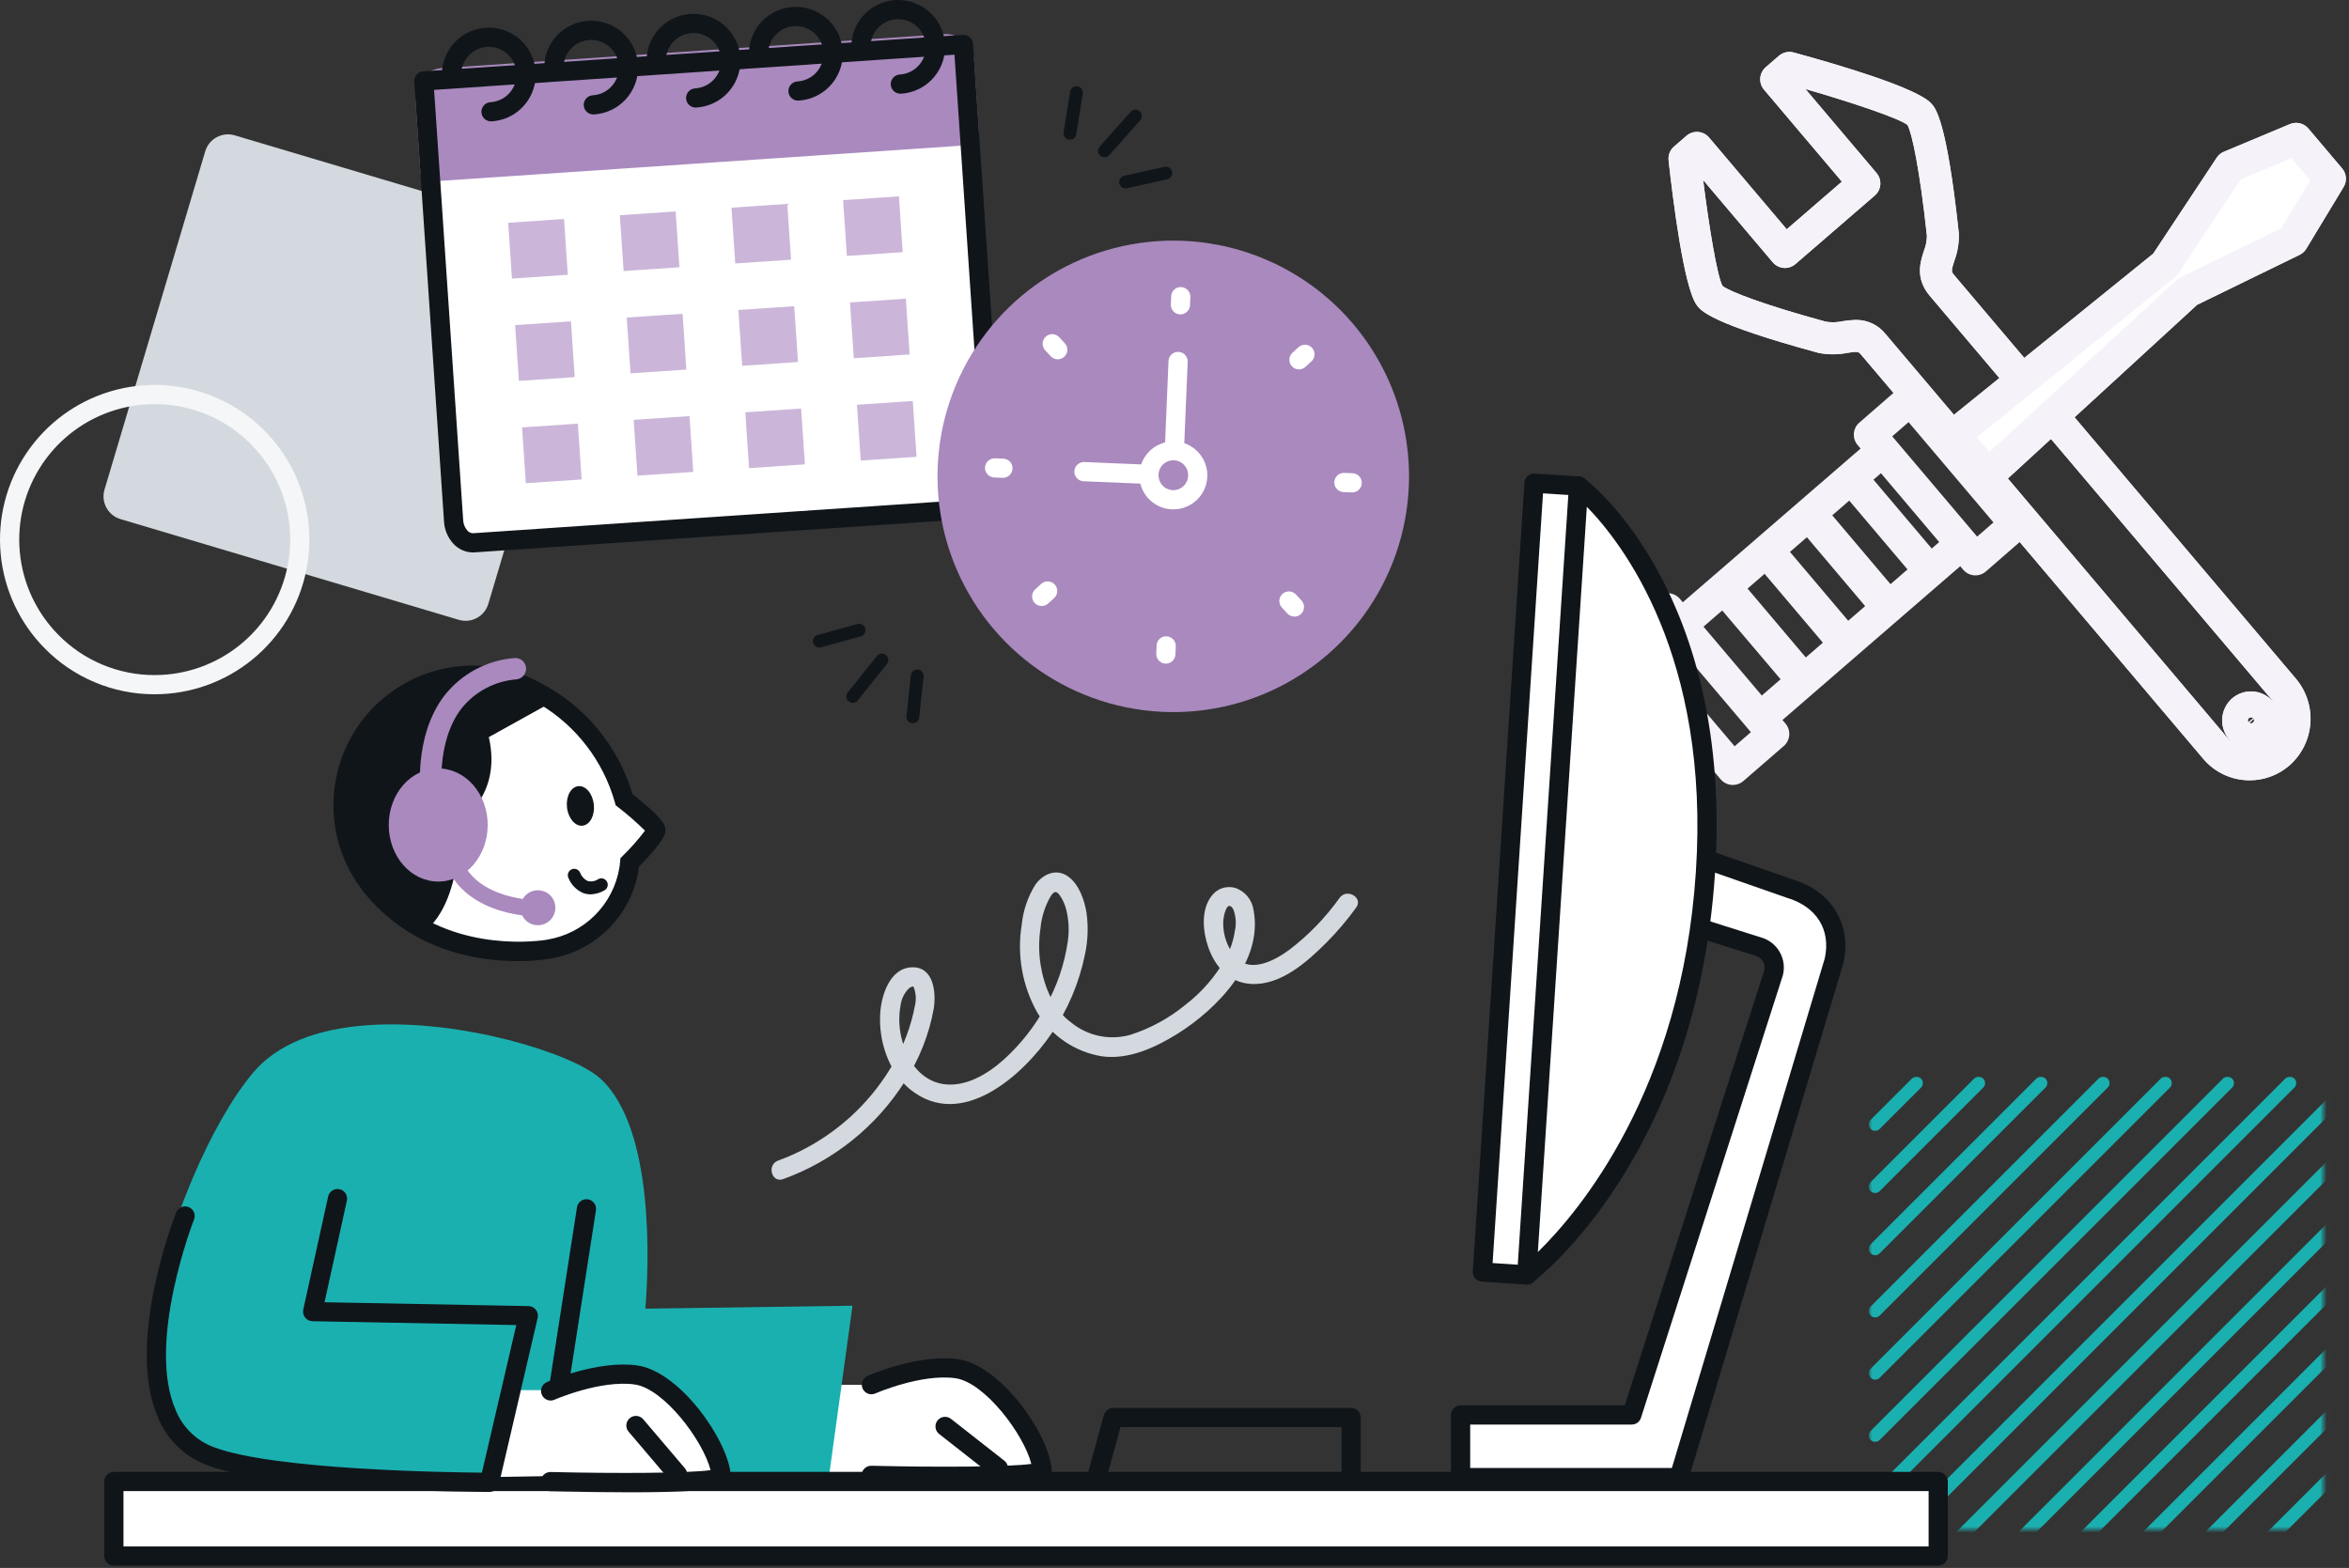 <?xml version="1.0" encoding="UTF-8"?><svg width="367" height="245" viewBox="0 0 367 245" fill="none" xmlns="http://www.w3.org/2000/svg">
<rect x="0" y="0" width="367" height="245" fill="#333333" stroke="none"/>
<mask id="mask0" mask-type="alpha" maskUnits="userSpaceOnUse" x="292" y="167" width="72" height="72">
<rect x="292.014" y="167.999" width="71" height="71" fill="#C4C4C4"/>
</mask>
<g mask="url(#mask0)">
<path d="M292.967 351.688C292.769 351.688 292.576 351.63 292.411 351.52C292.247 351.41 292.119 351.254 292.043 351.071C291.967 350.888 291.947 350.687 291.986 350.493C292.025 350.299 292.12 350.121 292.26 349.981L473.72 168.52C473.908 168.338 474.161 168.238 474.423 168.24C474.685 168.242 474.936 168.347 475.121 168.533C475.307 168.718 475.412 168.969 475.414 169.231C475.417 169.493 475.316 169.746 475.134 169.934L293.674 351.395C293.486 351.583 293.232 351.688 292.967 351.688Z" fill="#1BB0B0"/>
<path d="M292.967 341.966C292.769 341.966 292.576 341.908 292.411 341.798C292.247 341.688 292.119 341.532 292.043 341.349C291.967 341.166 291.947 340.965 291.986 340.771C292.025 340.577 292.12 340.399 292.26 340.259L464 168.52C464.188 168.338 464.441 168.238 464.703 168.24C464.965 168.242 465.216 168.347 465.401 168.533C465.587 168.718 465.692 168.969 465.694 169.231C465.697 169.493 465.596 169.746 465.414 169.934L293.674 341.673C293.486 341.861 293.232 341.966 292.967 341.966Z" fill="#1BB0B0"/>
<path d="M292.967 332.245C292.769 332.245 292.576 332.187 292.411 332.077C292.247 331.967 292.119 331.811 292.043 331.628C291.967 331.445 291.947 331.244 291.986 331.05C292.025 330.856 292.12 330.678 292.26 330.538L454.277 168.521C454.465 168.339 454.718 168.238 454.98 168.241C455.242 168.243 455.493 168.348 455.678 168.534C455.864 168.719 455.969 168.97 455.971 169.232C455.974 169.494 455.873 169.747 455.691 169.935L293.674 331.952C293.486 332.14 293.232 332.245 292.967 332.245Z" fill="#1BB0B0"/>
<path d="M292.967 322.523C292.769 322.523 292.576 322.465 292.411 322.355C292.247 322.245 292.119 322.089 292.043 321.906C291.967 321.723 291.947 321.522 291.986 321.328C292.025 321.134 292.12 320.956 292.26 320.816L444.56 168.521C444.748 168.339 445.001 168.238 445.263 168.241C445.525 168.243 445.776 168.348 445.961 168.534C446.147 168.719 446.252 168.97 446.254 169.232C446.257 169.494 446.156 169.747 445.974 169.935L293.674 322.23C293.486 322.418 293.232 322.523 292.967 322.523Z" fill="#1BB0B0"/>
<path d="M292.967 312.799C292.769 312.799 292.576 312.741 292.411 312.631C292.247 312.521 292.119 312.365 292.043 312.182C291.967 311.999 291.947 311.798 291.986 311.604C292.025 311.41 292.12 311.232 292.26 311.092L434.834 168.52C435.022 168.338 435.275 168.238 435.537 168.24C435.799 168.242 436.05 168.347 436.235 168.533C436.421 168.718 436.526 168.969 436.528 169.231C436.531 169.493 436.43 169.746 436.248 169.934L293.674 312.506C293.581 312.6 293.471 312.674 293.35 312.724C293.228 312.774 293.098 312.8 292.967 312.799Z" fill="#1BB0B0"/>
<path d="M292.967 303.078C292.769 303.078 292.576 303.02 292.411 302.91C292.247 302.8 292.119 302.644 292.043 302.461C291.967 302.278 291.947 302.077 291.986 301.883C292.025 301.689 292.12 301.511 292.26 301.371L425.112 168.52C425.204 168.425 425.314 168.349 425.436 168.296C425.558 168.244 425.689 168.216 425.822 168.215C425.955 168.214 426.087 168.239 426.21 168.29C426.333 168.34 426.444 168.414 426.538 168.508C426.632 168.602 426.706 168.714 426.756 168.836C426.807 168.959 426.832 169.091 426.831 169.224C426.83 169.357 426.802 169.488 426.75 169.61C426.697 169.732 426.621 169.842 426.526 169.934L293.674 302.785C293.581 302.879 293.471 302.952 293.35 303.003C293.228 303.053 293.098 303.079 292.967 303.078Z" fill="#1BB0B0"/>
<path d="M292.967 293.357C292.769 293.357 292.576 293.299 292.411 293.189C292.247 293.079 292.119 292.923 292.043 292.74C291.967 292.557 291.947 292.356 291.986 292.162C292.025 291.968 292.12 291.79 292.26 291.65L415.389 168.521C415.577 168.339 415.83 168.238 416.092 168.241C416.354 168.243 416.605 168.348 416.79 168.534C416.976 168.719 417.081 168.97 417.083 169.232C417.086 169.494 416.985 169.747 416.803 169.935L293.674 293.064C293.486 293.252 293.232 293.357 292.967 293.357Z" fill="#1BB0B0"/>
<path d="M292.967 283.634C292.769 283.634 292.576 283.576 292.411 283.466C292.247 283.356 292.119 283.2 292.043 283.017C291.967 282.834 291.947 282.633 291.986 282.439C292.025 282.245 292.12 282.067 292.26 281.927L405.667 168.52C405.855 168.338 406.108 168.238 406.37 168.24C406.632 168.242 406.883 168.347 407.068 168.533C407.254 168.718 407.359 168.969 407.361 169.231C407.364 169.493 407.263 169.746 407.081 169.934L293.674 283.341C293.581 283.435 293.471 283.509 293.35 283.559C293.228 283.609 293.098 283.635 292.967 283.634Z" fill="#1BB0B0"/>
<path d="M292.967 273.912C292.769 273.912 292.576 273.854 292.411 273.744C292.247 273.634 292.119 273.478 292.043 273.295C291.967 273.112 291.947 272.911 291.986 272.717C292.025 272.523 292.12 272.345 292.26 272.205L395.946 168.52C396.038 168.425 396.148 168.349 396.27 168.296C396.392 168.244 396.523 168.216 396.656 168.215C396.789 168.214 396.921 168.239 397.044 168.29C397.167 168.34 397.278 168.414 397.372 168.508C397.466 168.602 397.54 168.714 397.59 168.836C397.641 168.959 397.666 169.091 397.665 169.224C397.664 169.357 397.636 169.488 397.584 169.61C397.531 169.732 397.455 169.842 397.36 169.934L293.674 273.619C293.486 273.807 293.232 273.912 292.967 273.912Z" fill="#1BB0B0"/>
<path d="M292.967 264.19C292.769 264.19 292.576 264.132 292.411 264.022C292.247 263.912 292.119 263.756 292.043 263.573C291.967 263.39 291.947 263.189 291.986 262.995C292.025 262.801 292.12 262.623 292.26 262.483L386.223 168.52C386.315 168.425 386.425 168.349 386.547 168.296C386.669 168.244 386.8 168.216 386.933 168.215C387.066 168.214 387.198 168.239 387.321 168.29C387.443 168.34 387.555 168.414 387.649 168.508C387.743 168.602 387.817 168.714 387.867 168.836C387.918 168.959 387.943 169.091 387.942 169.224C387.941 169.357 387.913 169.488 387.861 169.61C387.808 169.732 387.732 169.842 387.637 169.934L293.674 263.897C293.486 264.085 293.232 264.19 292.967 264.19Z" fill="#1BB0B0"/>
<path d="M292.966 254.468C292.768 254.468 292.575 254.41 292.41 254.3C292.246 254.19 292.118 254.034 292.042 253.851C291.966 253.668 291.946 253.467 291.985 253.273C292.024 253.079 292.119 252.901 292.259 252.761L376.502 168.52C376.69 168.338 376.943 168.238 377.205 168.24C377.467 168.242 377.718 168.347 377.903 168.533C378.089 168.718 378.194 168.969 378.196 169.231C378.199 169.493 378.098 169.746 377.916 169.934L293.674 254.175C293.581 254.268 293.47 254.342 293.349 254.392C293.227 254.443 293.097 254.469 292.966 254.468Z" fill="#1BB0B0"/>
<path d="M292.967 244.745C292.769 244.745 292.576 244.687 292.411 244.577C292.247 244.467 292.119 244.311 292.043 244.128C291.967 243.945 291.947 243.744 291.986 243.55C292.025 243.356 292.12 243.178 292.26 243.038L366.78 168.519C366.968 168.337 367.221 168.236 367.483 168.239C367.745 168.241 367.996 168.346 368.181 168.532C368.367 168.717 368.472 168.968 368.474 169.23C368.477 169.492 368.376 169.745 368.194 169.933L293.674 244.452C293.486 244.64 293.232 244.745 292.967 244.745Z" fill="#1BB0B0"/>
<path d="M292.966 235.024C292.768 235.024 292.575 234.966 292.41 234.856C292.246 234.746 292.118 234.59 292.042 234.407C291.966 234.224 291.946 234.023 291.985 233.829C292.024 233.635 292.119 233.457 292.259 233.317L357.059 168.517C357.247 168.335 357.5 168.234 357.762 168.237C358.024 168.239 358.275 168.344 358.46 168.53C358.646 168.715 358.751 168.966 358.753 169.228C358.756 169.49 358.655 169.743 358.473 169.931L293.673 234.731C293.485 234.919 293.231 235.024 292.966 235.024Z" fill="#1BB0B0"/>
<path d="M292.967 225.301C292.769 225.301 292.576 225.243 292.411 225.133C292.247 225.023 292.119 224.867 292.043 224.684C291.967 224.501 291.947 224.3 291.986 224.106C292.025 223.912 292.12 223.734 292.26 223.594L347.337 168.519C347.525 168.337 347.778 168.236 348.04 168.239C348.302 168.241 348.553 168.346 348.738 168.532C348.924 168.717 349.029 168.968 349.031 169.23C349.034 169.492 348.933 169.745 348.751 169.933L293.674 225.006C293.581 225.1 293.471 225.174 293.35 225.224C293.228 225.275 293.098 225.301 292.967 225.301Z" fill="#1BB0B0"/>
<path d="M292.967 215.579C292.769 215.579 292.576 215.521 292.411 215.411C292.247 215.301 292.119 215.145 292.043 214.962C291.967 214.779 291.947 214.578 291.986 214.384C292.025 214.19 292.12 214.012 292.26 213.872L337.614 168.519C337.802 168.337 338.055 168.236 338.317 168.239C338.579 168.241 338.83 168.346 339.015 168.532C339.201 168.717 339.306 168.968 339.308 169.23C339.311 169.492 339.21 169.745 339.028 169.933L293.674 215.286C293.486 215.474 293.232 215.579 292.967 215.579Z" fill="#1BB0B0"/>
<path d="M292.966 205.859C292.768 205.859 292.575 205.801 292.41 205.691C292.246 205.581 292.118 205.425 292.042 205.242C291.966 205.059 291.946 204.858 291.985 204.664C292.024 204.47 292.119 204.292 292.259 204.152L327.891 168.52C328.079 168.338 328.332 168.238 328.594 168.24C328.856 168.242 329.107 168.347 329.292 168.533C329.478 168.718 329.583 168.969 329.585 169.231C329.588 169.493 329.487 169.746 329.305 169.934L293.674 205.566C293.581 205.659 293.47 205.733 293.349 205.783C293.227 205.834 293.097 205.86 292.966 205.859Z" fill="#1BB0B0"/>
<path d="M292.967 196.135C292.769 196.135 292.576 196.077 292.411 195.967C292.247 195.857 292.119 195.701 292.043 195.518C291.967 195.335 291.947 195.134 291.986 194.94C292.025 194.746 292.12 194.568 292.26 194.428L318.171 168.519C318.359 168.337 318.612 168.236 318.874 168.239C319.136 168.241 319.387 168.346 319.572 168.532C319.758 168.717 319.863 168.968 319.865 169.23C319.868 169.492 319.767 169.745 319.585 169.933L293.674 195.842C293.581 195.936 293.471 196.009 293.35 196.06C293.228 196.11 293.098 196.136 292.967 196.135Z" fill="#1BB0B0"/>
<path d="M292.966 186.415C292.768 186.415 292.575 186.357 292.41 186.247C292.246 186.137 292.118 185.981 292.042 185.798C291.966 185.615 291.946 185.414 291.985 185.22C292.024 185.026 292.119 184.848 292.259 184.708L308.447 168.521C308.635 168.339 308.888 168.238 309.15 168.241C309.412 168.243 309.663 168.348 309.848 168.534C310.034 168.719 310.139 168.97 310.141 169.232C310.144 169.494 310.043 169.747 309.861 169.935L293.674 186.122C293.581 186.215 293.47 186.289 293.349 186.339C293.227 186.39 293.097 186.416 292.966 186.415Z" fill="#1BB0B0"/>
<path d="M292.966 176.694C292.768 176.695 292.574 176.636 292.41 176.526C292.245 176.416 292.117 176.26 292.041 176.077C291.965 175.894 291.945 175.693 291.984 175.499C292.023 175.304 292.118 175.126 292.259 174.986L298.725 168.521C298.913 168.339 299.166 168.238 299.428 168.241C299.69 168.243 299.941 168.348 300.126 168.534C300.312 168.719 300.417 168.97 300.419 169.232C300.422 169.494 300.321 169.747 300.139 169.935L293.674 176.401C293.581 176.494 293.47 176.568 293.349 176.618C293.227 176.669 293.097 176.695 292.966 176.694Z" fill="#1BB0B0"/>
<path d="M302.689 351.688C302.492 351.688 302.298 351.63 302.134 351.52C301.969 351.41 301.841 351.254 301.766 351.071C301.69 350.888 301.67 350.687 301.709 350.493C301.747 350.299 301.842 350.121 301.982 349.981L473.719 178.242C473.908 178.06 474.16 177.959 474.423 177.962C474.685 177.964 474.936 178.069 475.121 178.255C475.306 178.44 475.412 178.691 475.414 178.953C475.416 179.215 475.315 179.468 475.133 179.656L303.396 351.395C303.209 351.583 302.954 351.688 302.689 351.688Z" fill="#1BB0B0"/>
<path d="M312.412 351.689C312.214 351.689 312.021 351.631 311.856 351.521C311.692 351.411 311.564 351.255 311.488 351.072C311.413 350.889 311.393 350.688 311.431 350.494C311.47 350.3 311.565 350.122 311.705 349.982L473.72 187.964C473.813 187.872 473.923 187.798 474.044 187.748C474.166 187.698 474.296 187.672 474.427 187.672C474.559 187.672 474.689 187.698 474.81 187.748C474.931 187.798 475.041 187.872 475.134 187.965C475.227 188.058 475.301 188.168 475.351 188.29C475.401 188.411 475.427 188.541 475.427 188.672C475.427 188.804 475.401 188.934 475.351 189.055C475.3 189.176 475.227 189.287 475.134 189.379L313.12 351.396C313.027 351.489 312.917 351.563 312.795 351.613C312.674 351.664 312.543 351.69 312.412 351.689Z" fill="#1BB0B0"/>
<path d="M322.134 351.689C321.936 351.689 321.743 351.631 321.578 351.521C321.414 351.411 321.286 351.255 321.21 351.072C321.134 350.889 321.114 350.688 321.153 350.494C321.192 350.3 321.287 350.122 321.427 349.982L473.722 197.682C473.91 197.5 474.163 197.399 474.425 197.402C474.687 197.404 474.938 197.509 475.123 197.695C475.309 197.88 475.414 198.131 475.416 198.393C475.419 198.655 475.318 198.908 475.136 199.096L322.836 351.396C322.649 351.583 322.397 351.688 322.134 351.689Z" fill="#1BB0B0"/>
<path d="M331.855 351.689C331.658 351.689 331.464 351.631 331.3 351.521C331.135 351.411 331.007 351.255 330.932 351.072C330.856 350.889 330.836 350.688 330.875 350.494C330.913 350.3 331.008 350.122 331.148 349.982L473.719 207.406C473.908 207.224 474.16 207.123 474.423 207.126C474.685 207.128 474.936 207.233 475.121 207.419C475.306 207.604 475.412 207.855 475.414 208.117C475.416 208.379 475.315 208.632 475.133 208.82L332.562 351.396C332.375 351.584 332.12 351.689 331.855 351.689Z" fill="#1BB0B0"/>
<path d="M341.578 351.688C341.38 351.688 341.187 351.63 341.022 351.52C340.858 351.41 340.73 351.254 340.654 351.071C340.579 350.888 340.559 350.687 340.597 350.493C340.636 350.299 340.731 350.121 340.871 349.981L473.72 217.13C473.908 216.948 474.161 216.847 474.423 216.85C474.685 216.852 474.936 216.957 475.122 217.143C475.307 217.328 475.412 217.579 475.415 217.841C475.417 218.103 475.316 218.356 475.134 218.544L342.285 351.395C342.097 351.583 341.843 351.688 341.578 351.688Z" fill="#1BB0B0"/>
<path d="M351.3 351.689C351.102 351.689 350.909 351.631 350.744 351.521C350.58 351.411 350.452 351.255 350.376 351.072C350.3 350.889 350.28 350.688 350.319 350.494C350.358 350.3 350.453 350.122 350.593 349.982L473.72 226.853C473.812 226.758 473.922 226.682 474.044 226.629C474.166 226.577 474.297 226.549 474.43 226.548C474.563 226.547 474.695 226.572 474.818 226.623C474.94 226.673 475.052 226.747 475.146 226.841C475.24 226.935 475.314 227.047 475.364 227.169C475.415 227.292 475.44 227.424 475.439 227.557C475.438 227.69 475.41 227.821 475.358 227.943C475.305 228.065 475.229 228.175 475.134 228.267L352.008 351.396C351.915 351.489 351.804 351.563 351.683 351.613C351.561 351.664 351.431 351.69 351.3 351.689Z" fill="#1BB0B0"/>
<path d="M361.019 351.688C360.822 351.688 360.628 351.63 360.464 351.52C360.299 351.41 360.171 351.254 360.096 351.071C360.02 350.888 360 350.687 360.039 350.493C360.077 350.299 360.173 350.121 360.312 349.981L473.719 236.574C473.908 236.392 474.161 236.291 474.423 236.294C474.685 236.296 474.936 236.401 475.121 236.587C475.307 236.772 475.412 237.023 475.414 237.285C475.416 237.547 475.315 237.8 475.133 237.988L361.728 351.395C361.635 351.489 361.525 351.562 361.403 351.613C361.281 351.663 361.151 351.689 361.019 351.688Z" fill="#1BB0B0"/>
</g>
<path d="M351.476 121.924C350.095 121.927 348.731 121.628 347.478 121.047C346.225 120.467 345.115 119.619 344.225 118.564L290.804 55.455C290.371 54.942 290.312 54.876 288.667 55.13C287.197 55.427 285.685 55.437 284.211 55.159L284.08 55.127C267.202 50.54 265.726 48.534 265.096 47.677C263.062 44.906 261.343 30.939 260.696 25.062C260.652 24.66 260.707 24.253 260.855 23.876C261.003 23.499 261.24 23.164 261.547 22.899L263.485 21.222C263.735 21.006 264.025 20.842 264.339 20.738C264.653 20.635 264.985 20.595 265.314 20.621C265.644 20.646 265.965 20.737 266.259 20.888C266.553 21.038 266.815 21.246 267.028 21.498L279.153 35.828L287.768 28.383L275.604 14.006C275.178 13.504 274.969 12.854 275.02 12.197C275.071 11.541 275.379 10.931 275.877 10.5L277.935 8.721C278.245 8.454 278.616 8.267 279.016 8.176C279.415 8.085 279.831 8.094 280.226 8.2C287.282 10.122 299.458 13.712 301.721 16.155C302.381 16.863 304.144 18.755 306.034 36.397C306.039 36.437 306.042 36.478 306.045 36.519C306.089 37.971 305.846 39.418 305.331 40.776C304.825 42.337 304.858 42.449 305.315 42.991L358.746 106.1L358.794 106.159C360.39 108.107 361.166 110.598 360.96 113.107C360.753 115.617 359.58 117.947 357.689 119.608L357.601 119.683C355.889 121.132 353.718 121.926 351.476 121.924ZM289.919 49.992C290.822 49.975 291.717 50.168 292.532 50.556C293.348 50.943 294.062 51.515 294.62 52.225L348.042 115.336C348.28 115.62 348.553 115.872 348.854 116.088C348.65 115.923 348.462 115.741 348.29 115.543C347.503 114.63 347.109 113.443 347.193 112.241C347.277 111.038 347.833 109.917 348.74 109.122C349.187 108.736 349.706 108.442 350.267 108.256C350.828 108.071 351.42 107.998 352.01 108.041C352.599 108.084 353.174 108.243 353.702 108.509C354.23 108.774 354.7 109.141 355.086 109.588C355.186 109.703 355.274 109.823 355.358 109.945C355.228 109.723 355.079 109.512 354.913 109.315L354.884 109.282L301.496 46.22C299.196 43.492 300.024 40.93 300.574 39.235C300.875 38.479 301.038 37.675 301.054 36.86C299.954 26.617 298.72 20.745 298.016 19.526C296.695 18.478 289.28 15.985 282.07 13.911L293.184 27.042C293.609 27.545 293.819 28.195 293.768 28.852C293.717 29.509 293.409 30.119 292.91 30.549L280.511 41.262C280.26 41.478 279.97 41.643 279.656 41.746C279.342 41.849 279.011 41.889 278.681 41.863C278.352 41.837 278.031 41.746 277.737 41.596C277.442 41.445 277.181 41.238 276.967 40.985L266.09 28.131C267.011 35.516 268.276 43.074 269.101 44.669C270.201 45.556 275.659 47.655 285.314 50.281C286.175 50.407 287.053 50.376 287.903 50.188C288.569 50.071 289.243 50.005 289.919 49.992ZM351.34 112.211C351.251 112.289 351.197 112.398 351.188 112.515C351.179 112.632 351.216 112.748 351.292 112.837C351.372 112.936 351.486 113.001 351.612 113.02C351.738 113.038 351.866 113.009 351.971 112.937L351.34 112.211ZM351.679 112.082C351.555 112.082 351.436 112.127 351.342 112.207L351.974 112.932C351.987 112.924 351.999 112.915 352.011 112.904C352.103 112.825 352.16 112.713 352.17 112.592C352.18 112.471 352.142 112.35 352.064 112.257C351.974 112.156 351.848 112.093 351.714 112.083L351.679 112.082Z" fill="#F6F2F9"/>
<path d="M351.476 121.924C350.095 121.927 348.731 121.628 347.478 121.047C346.225 120.467 345.115 119.619 344.225 118.564L290.804 55.455C290.371 54.942 290.312 54.876 288.667 55.13C287.197 55.427 285.685 55.437 284.211 55.159L284.08 55.127C267.202 50.54 265.726 48.534 265.096 47.677C263.062 44.906 261.343 30.939 260.696 25.062C260.652 24.66 260.707 24.253 260.855 23.876C261.003 23.499 261.24 23.164 261.547 22.899L263.485 21.222C263.735 21.006 264.025 20.842 264.339 20.738C264.653 20.635 264.985 20.595 265.314 20.621C265.644 20.646 265.965 20.737 266.259 20.888C266.553 21.038 266.815 21.246 267.028 21.498L279.153 35.828L287.768 28.383L275.604 14.006C275.178 13.504 274.969 12.854 275.02 12.197C275.071 11.541 275.379 10.931 275.877 10.5L277.935 8.721C278.245 8.454 278.616 8.267 279.016 8.176C279.415 8.085 279.831 8.094 280.226 8.2C287.282 10.122 299.458 13.712 301.721 16.155C302.381 16.863 304.144 18.755 306.034 36.397C306.039 36.437 306.042 36.478 306.045 36.519C306.089 37.971 305.846 39.418 305.331 40.776C304.825 42.337 304.858 42.449 305.315 42.991L358.746 106.1L358.753 106.11C360.368 108.057 361.16 110.556 360.961 113.077C360.762 115.597 359.588 117.941 357.689 119.61L357.601 119.685C355.889 121.134 353.718 121.927 351.476 121.924ZM289.919 49.992C290.822 49.975 291.717 50.168 292.532 50.556C293.348 50.943 294.062 51.515 294.62 52.225L348.042 115.336C348.272 115.61 348.535 115.855 348.824 116.066C348.316 115.645 347.906 115.118 347.623 114.522C347.34 113.927 347.189 113.276 347.182 112.617C347.175 111.957 347.311 111.304 347.582 110.702C347.852 110.101 348.25 109.565 348.748 109.132C349.651 108.356 350.824 107.968 352.012 108.053C353.199 108.138 354.305 108.69 355.086 109.588L355.127 109.637C355.196 109.719 355.262 109.803 355.328 109.888C355.209 109.691 355.075 109.503 354.928 109.325L301.502 46.219C299.202 43.491 300.03 40.929 300.58 39.234C300.881 38.478 301.044 37.673 301.06 36.859C299.96 26.616 298.726 20.744 298.022 19.525C296.701 18.477 289.286 15.984 282.076 13.91L293.19 27.041C293.615 27.544 293.825 28.194 293.774 28.851C293.723 29.508 293.415 30.118 292.917 30.548L280.517 41.261C280.266 41.477 279.976 41.642 279.662 41.745C279.348 41.848 279.017 41.888 278.687 41.862C278.358 41.836 278.037 41.745 277.742 41.595C277.448 41.444 277.187 41.237 276.974 40.984L266.096 28.13C267.017 35.515 268.282 43.073 269.107 44.668C270.207 45.555 275.665 47.654 285.32 50.28C286.181 50.406 287.059 50.375 287.909 50.187C288.573 50.071 289.245 50.005 289.919 49.992ZM351.471 112.987C351.552 113.027 351.642 113.044 351.732 113.037C351.822 113.03 351.908 112.999 351.981 112.946L351.763 112.696L351.471 112.987ZM351.764 112.694L351.982 112.945C351.995 112.937 352.008 112.928 352.019 112.917C352.1 112.847 352.154 112.751 352.172 112.646C352.19 112.541 352.172 112.433 352.12 112.339L351.764 112.694ZM351.35 112.221C351.265 112.296 351.211 112.399 351.199 112.511C351.186 112.623 351.216 112.735 351.282 112.826L351.628 112.541L351.35 112.221ZM351.688 112.094C351.564 112.095 351.444 112.139 351.351 112.22L351.63 112.539L352.019 112.217C351.935 112.146 351.83 112.103 351.72 112.095L351.688 112.094Z" fill="#F6F2F9"/>
<path d="M270.736 122.655C270.672 122.655 270.608 122.655 270.544 122.648C270.214 122.623 269.892 122.532 269.598 122.382C269.303 122.231 269.042 122.024 268.828 121.771L252.328 102.286C251.904 101.785 251.694 101.136 251.745 100.481C251.795 99.826 252.101 99.218 252.597 98.786L258.92 93.302C259.17 93.086 259.46 92.921 259.774 92.817C260.088 92.713 260.42 92.673 260.75 92.698C261.08 92.724 261.401 92.814 261.696 92.965C261.99 93.115 262.252 93.323 262.466 93.575L262.916 94.107L267.587 90.066C267.631 90.024 267.676 89.983 267.723 89.943L267.789 89.889C267.825 89.853 267.864 89.82 267.906 89.789C267.943 89.757 267.981 89.727 268.02 89.698L290.691 70.09L290.223 69.538C289.799 69.037 289.589 68.388 289.639 67.734C289.689 67.079 289.995 66.47 290.491 66.038L296.814 60.538C297.064 60.321 297.354 60.156 297.668 60.051C297.983 59.947 298.315 59.907 298.645 59.932C298.975 59.957 299.297 60.048 299.592 60.198C299.887 60.349 300.149 60.557 300.363 60.809L316.863 80.292C317.287 80.794 317.496 81.442 317.446 82.097C317.396 82.752 317.09 83.361 316.595 83.792L310.272 89.292C310.022 89.51 309.731 89.675 309.417 89.779C309.103 89.884 308.771 89.924 308.441 89.899C308.11 89.874 307.788 89.783 307.494 89.633C307.199 89.482 306.937 89.274 306.723 89.021L306.26 88.474L303.31 91.026C303.259 91.078 303.21 91.126 303.149 91.175C303.088 91.224 303.064 91.245 303.02 91.275L296.851 96.613C296.806 96.657 296.76 96.7 296.712 96.741L296.672 96.774C296.627 96.818 296.581 96.86 296.532 96.901C296.483 96.942 296.432 96.979 296.386 97.015L290.241 102.332C290.197 102.376 290.151 102.418 290.103 102.459C290.07 102.486 290.037 102.513 290.003 102.538C289.969 102.563 289.951 102.585 289.923 102.608L289.88 102.644L278.487 112.502L278.965 113.068C279.388 113.57 279.598 114.219 279.547 114.874C279.496 115.529 279.19 116.138 278.694 116.568L272.372 122.047C271.917 122.44 271.336 122.656 270.736 122.655ZM257.744 100.941L271.01 116.606L273.553 114.406L260.729 99.27C260.678 99.21 260.629 99.149 260.588 99.087L260.288 98.734L257.744 100.941ZM266.15 97.92L275.258 108.679L278.195 106.138L269.074 95.391L266.15 97.92ZM273.033 91.967L282.133 102.729L284.801 100.421L275.695 89.664L273.033 91.967ZM279.658 86.237L288.758 96.996L291.405 94.706L282.305 83.945L279.658 86.237ZM286.267 80.521L295.367 91.278L298.021 88.978L288.921 78.222L286.267 80.521ZM292.704 74.954L301.804 85.709L302.973 84.698L293.873 73.943L292.704 74.954ZM295.637 68.181L308.902 83.848L311.453 81.63L298.188 65.962L295.637 68.181Z" fill="#F6F2F9"/>
<path d="M310.601 76.718C310.549 76.718 310.501 76.718 310.444 76.718C310.108 76.697 309.78 76.608 309.479 76.457C309.178 76.306 308.911 76.096 308.693 75.838L303.418 69.605C303.203 69.351 303.041 69.057 302.941 68.739C302.841 68.421 302.806 68.087 302.837 67.755C302.869 67.424 302.966 67.102 303.123 66.808C303.281 66.515 303.495 66.256 303.754 66.046L336.42 39.626L346.34 24.633C346.613 24.221 347.003 23.898 347.46 23.707L357.775 19.391C358.265 19.186 358.808 19.143 359.325 19.267C359.841 19.391 360.305 19.677 360.648 20.082L365.924 26.316C366.262 26.716 366.466 27.212 366.508 27.733C366.549 28.255 366.426 28.776 366.155 29.224L360.328 38.864C360.079 39.276 359.717 39.608 359.284 39.818L343.27 47.626L312.295 76.06C311.833 76.484 311.228 76.719 310.601 76.718ZM308.885 68.318L310.828 70.613L340.154 43.693C340.332 43.532 340.532 43.397 340.749 43.293L356.427 35.649L360.944 28.176L358.012 24.712L350.088 28.028L340.374 42.706C340.232 42.919 340.059 43.109 339.861 43.27L308.885 68.318Z" fill="#F6F2F9"/>
<path d="M364.012 27.931L358.737 21.697L348.42 26.013L338.286 41.327L305.323 67.984L310.599 74.218L341.843 45.538L358.183 37.571L364.012 27.931Z" fill="white"/>
<path d="M310.601 76.718C310.549 76.718 310.501 76.718 310.444 76.718C310.108 76.697 309.78 76.608 309.479 76.457C309.178 76.306 308.911 76.096 308.693 75.838L303.418 69.605C303.203 69.351 303.041 69.057 302.941 68.739C302.841 68.421 302.806 68.087 302.837 67.755C302.869 67.424 302.966 67.102 303.123 66.808C303.281 66.515 303.495 66.256 303.754 66.046L336.42 39.626L346.34 24.633C346.613 24.221 347.003 23.898 347.46 23.707L357.775 19.391C358.265 19.186 358.808 19.143 359.325 19.267C359.841 19.391 360.305 19.677 360.648 20.082L365.924 26.316C366.262 26.716 366.466 27.212 366.508 27.733C366.549 28.255 366.426 28.776 366.155 29.224L360.328 38.864C360.079 39.276 359.717 39.608 359.284 39.818L343.27 47.626L312.295 76.06C311.833 76.484 311.228 76.719 310.601 76.718ZM308.885 68.318L310.828 70.613L340.154 43.693C340.332 43.532 340.532 43.397 340.749 43.293L356.427 35.649L360.944 28.176L358.012 24.712L350.088 28.028L340.374 42.706C340.232 42.919 340.059 43.109 339.861 43.27L308.885 68.318Z" fill="#F6F2F9"/>
<path d="M122.363 184.239C130.196 181.408 136.87 176.061 141.342 169.034C143.611 165.561 145.157 161.667 145.89 157.584C146.276 155.094 145.896 151.037 142.478 151.146C139.012 151.256 137.704 155.527 137.523 158.316C137.246 162.601 138.782 167.449 142.189 170.216C150.179 176.695 159.789 168.081 164.254 161.538C166.826 157.794 168.616 153.569 169.516 149.116C169.976 146.98 170.055 144.78 169.75 142.616C169.43 140.622 168.563 138.116 166.822 136.916C164.999 135.66 162.969 136.577 161.781 138.207C160.585 140.115 159.848 142.275 159.629 144.516C158.864 149.22 159.718 154.045 162.053 158.199C163.14 160.015 164.611 161.569 166.363 162.755C168.115 163.94 170.106 164.726 172.195 165.058C176.345 165.622 180.544 163.675 183.984 161.523C190.163 157.657 197.361 150.271 195.858 142.245C195.756 141.462 195.44 140.722 194.945 140.106C194.449 139.491 193.793 139.024 193.049 138.757C192.348 138.543 191.595 138.558 190.903 138.803C190.212 139.047 189.616 139.507 189.205 140.115C187.605 142.294 187.938 145.615 188.78 148.015C189.861 151.103 192.042 153.553 195.48 153.745C200.11 154.002 204.235 150.291 207.28 147.245C208.955 145.555 210.495 143.737 211.887 141.807C213.026 140.246 210.424 138.747 209.296 140.293C207.096 143.384 204.442 146.124 201.424 148.422C199.277 150.006 195.542 152.052 193.193 149.744C191.811 148.204 191.067 146.196 191.112 144.126C191.112 143.138 191.75 140.332 192.712 142.146C193.097 143.187 193.177 144.315 192.941 145.399C192.725 146.902 192.243 148.354 191.519 149.688C189.924 152.558 187.752 155.067 185.141 157.058C182.628 159.113 179.754 160.679 176.665 161.677C175.083 162.137 173.413 162.207 171.798 161.881C170.184 161.554 168.672 160.842 167.392 159.803C164.551 157.741 163.121 154.112 162.583 150.757C162.288 148.888 162.279 146.985 162.555 145.112C162.712 143.315 163.263 141.573 164.169 140.012C164.644 139.341 164.969 139.1 165.53 139.831C166.016 140.514 166.37 141.282 166.574 142.094C166.993 143.745 167.076 145.462 166.82 147.145C166.303 150.699 165.132 154.126 163.366 157.252C161.675 160.363 159.471 163.167 156.848 165.546C154.36 167.785 150.87 169.924 147.374 169.393C143.987 168.879 141.832 165.909 141.009 162.793C140.456 160.933 140.353 158.968 140.709 157.059C140.844 156.025 141.336 155.07 142.099 154.359C142.238 154.265 142.393 154.195 142.556 154.154C142.573 154.154 142.67 154.096 142.749 154.243C143.112 155.178 143.178 156.202 142.939 157.175C142.341 160.322 141.213 163.343 139.603 166.111C136.385 171.743 131.642 176.352 125.919 179.406C124.517 180.157 123.063 180.806 121.567 181.348C119.767 182.002 120.543 184.902 122.367 184.241L122.363 184.239Z" fill="#D3D9DE"/>
<path d="M89.538 36.886L36.678 21.148C34.716 20.564 32.651 21.681 32.067 23.643L16.329 76.503C15.745 78.465 16.862 80.53 18.824 81.114L71.684 96.852C73.646 97.436 75.71 96.319 76.295 94.357L92.033 41.497C92.617 39.535 91.5 37.471 89.538 36.886Z" fill="#D3D9DE"/>
<path d="M24.173 108.483H24.03C20.855 108.474 17.714 107.835 14.788 106.603C11.861 105.371 9.209 103.571 6.982 101.307C3.055 97.336 0.625 92.126 0.105 86.565C-0.415 81.004 1.007 75.434 4.13 70.803C7.252 66.171 11.883 62.765 17.233 61.162C22.584 59.559 28.325 59.859 33.479 62.011C38.634 64.162 42.884 68.033 45.507 72.964C48.13 77.895 48.964 83.583 47.868 89.06C46.771 94.537 43.811 99.465 39.491 103.006C35.172 106.547 29.759 108.482 24.173 108.483ZM9.119 99.198C11.069 101.18 13.393 102.757 15.956 103.836C18.519 104.915 21.27 105.475 24.051 105.483H24.176C29.068 105.483 33.809 103.787 37.592 100.686C41.375 97.585 43.967 93.269 44.928 88.473C45.888 83.677 45.158 78.695 42.861 74.377C40.563 70.058 36.841 66.668 32.327 64.783C27.813 62.899 22.786 62.636 18.1 64.039C13.414 65.443 9.358 68.426 6.623 72.482C3.888 76.537 2.642 81.415 3.097 86.286C3.552 91.156 5.68 95.719 9.119 99.198Z" fill="#F4F6F7"/>
<path d="M65.978 12.148L151.018 6.847L155.332 74.606L153.609 79.007L73.877 84.831L70.919 83.323L65.978 12.148Z" fill="white"/>
<path d="M67.182 26.874L66.395 15.247C66.344 14.477 66.601 13.718 67.109 13.137C67.618 12.556 68.336 12.2 69.106 12.147L147.593 6.839C148.363 6.788 149.123 7.045 149.704 7.553C150.285 8.062 150.641 8.78 150.693 9.55L151.479 21.177L67.179 26.877L67.182 26.874Z" fill="#A989BE"/>
<path d="M67.181 28.374C66.8 28.375 66.433 28.231 66.154 27.971C65.876 27.711 65.706 27.355 65.681 26.974L64.895 15.347C64.856 14.769 64.931 14.189 65.116 13.639C65.301 13.09 65.593 12.583 65.975 12.146C66.356 11.71 66.82 11.353 67.339 11.096C67.858 10.838 68.424 10.686 69.002 10.647L147.487 5.339C148.653 5.264 149.801 5.653 150.681 6.421C151.562 7.189 152.103 8.274 152.187 9.439L152.972 21.067C152.985 21.264 152.96 21.461 152.897 21.648C152.835 21.835 152.736 22.008 152.606 22.156C152.477 22.305 152.319 22.427 152.143 22.514C151.967 22.602 151.774 22.654 151.578 22.667L67.278 28.367C67.247 28.372 67.215 28.374 67.181 28.374ZM147.79 8.328C147.757 8.328 147.725 8.328 147.69 8.328L69.205 13.636C69.019 13.649 68.838 13.697 68.672 13.78C68.505 13.862 68.356 13.976 68.234 14.116C68.112 14.256 68.019 14.419 67.959 14.595C67.9 14.771 67.876 14.957 67.889 15.142L68.574 25.273L149.881 19.773L149.196 9.642C149.17 9.287 149.011 8.953 148.75 8.71C148.49 8.466 148.147 8.33 147.79 8.328Z" fill="#A989BE"/>
<path d="M73.864 86.321C73.282 86.312 72.709 86.183 72.179 85.94C71.65 85.697 71.177 85.347 70.79 84.912C69.944 83.967 69.444 82.762 69.372 81.495L64.719 12.748C64.706 12.551 64.731 12.354 64.794 12.166C64.857 11.979 64.957 11.806 65.087 11.658C65.217 11.509 65.375 11.387 65.552 11.3C65.73 11.213 65.922 11.161 66.119 11.148L150.419 5.448C150.616 5.435 150.814 5.46 151.001 5.523C151.189 5.587 151.362 5.686 151.51 5.816C151.659 5.946 151.78 6.104 151.868 6.281C151.955 6.459 152.007 6.651 152.019 6.848L156.669 75.596C156.858 78.416 155.038 80.844 152.611 81.009L74.119 86.313C74.036 86.319 73.95 86.321 73.864 86.321ZM67.819 14.042L72.367 81.293C72.395 81.878 72.617 82.437 72.998 82.88C73.109 83.018 73.25 83.129 73.409 83.205C73.569 83.281 73.744 83.32 73.92 83.319L152.407 78.012C153.158 77.961 153.751 76.925 153.674 75.795L149.126 8.543L67.819 14.042Z" fill="#10151A"/>
<path d="M140.719 14.641C140.322 14.655 139.935 14.509 139.644 14.238C139.353 13.966 139.183 13.589 139.169 13.191C139.156 12.794 139.301 12.407 139.573 12.116C139.845 11.825 140.222 11.655 140.619 11.641C141.473 11.584 142.291 11.274 142.969 10.752C143.647 10.229 144.154 9.518 144.428 8.707C144.701 7.896 144.728 7.022 144.505 6.196C144.281 5.37 143.818 4.628 143.174 4.065C142.529 3.502 141.732 3.143 140.883 3.033C140.035 2.923 139.172 3.067 138.406 3.448C137.639 3.828 137.002 4.427 136.576 5.169C136.149 5.911 135.953 6.763 136.01 7.616C136.037 8.013 135.905 8.405 135.643 8.704C135.381 9.004 135.01 9.187 134.613 9.213C134.216 9.24 133.825 9.108 133.526 8.846C133.226 8.584 133.043 8.213 133.016 7.816C132.92 6.371 133.254 4.929 133.976 3.673C134.699 2.417 135.778 1.403 137.076 0.76C138.375 0.118 139.835 -0.126 141.272 0.061C142.709 0.248 144.058 0.857 145.149 1.811C146.24 2.764 147.024 4.02 147.401 5.419C147.779 6.818 147.733 8.297 147.269 9.67C146.806 11.043 145.946 12.248 144.798 13.132C143.65 14.016 142.265 14.54 140.819 14.637C140.785 14.64 140.751 14.641 140.719 14.641Z" fill="#10151A"/>
<path d="M124.729 15.722C124.331 15.736 123.944 15.59 123.653 15.319C123.363 15.046 123.192 14.67 123.179 14.272C123.165 13.875 123.311 13.488 123.583 13.197C123.854 12.906 124.231 12.736 124.629 12.722C125.482 12.665 126.3 12.355 126.978 11.832C127.655 11.31 128.163 10.598 128.436 9.788C128.71 8.977 128.737 8.103 128.513 7.277C128.29 6.451 127.827 5.709 127.183 5.146C126.538 4.584 125.741 4.225 124.892 4.115C124.044 4.005 123.182 4.149 122.415 4.529C121.648 4.909 121.011 5.508 120.585 6.25C120.159 6.992 119.962 7.844 120.02 8.697C120.046 9.094 119.914 9.486 119.652 9.785C119.39 10.085 119.02 10.268 118.623 10.294C118.226 10.321 117.834 10.189 117.535 9.927C117.235 9.665 117.052 9.294 117.026 8.897C116.928 7.451 117.261 6.009 117.983 4.752C118.705 3.495 119.783 2.481 121.081 1.837C122.38 1.193 123.84 0.949 125.278 1.135C126.715 1.321 128.065 1.929 129.157 2.882C130.248 3.836 131.033 5.091 131.411 6.49C131.789 7.89 131.744 9.369 131.281 10.743C130.818 12.116 129.958 13.322 128.81 14.206C127.662 15.091 126.278 15.616 124.832 15.713C124.798 15.721 124.763 15.722 124.729 15.722Z" fill="#10151A"/>
<path d="M108.741 16.806C108.343 16.82 107.957 16.674 107.666 16.402C107.375 16.131 107.204 15.754 107.191 15.356C107.178 14.959 107.323 14.572 107.595 14.281C107.867 13.99 108.243 13.82 108.641 13.806C109.495 13.749 110.313 13.439 110.991 12.917C111.668 12.394 112.176 11.683 112.45 10.872C112.723 10.061 112.75 9.187 112.527 8.361C112.303 7.535 111.84 6.793 111.196 6.23C110.551 5.667 109.754 5.308 108.905 5.198C108.056 5.088 107.194 5.232 106.427 5.613C105.661 5.993 105.024 6.592 104.597 7.334C104.171 8.076 103.974 8.928 104.032 9.781C104.052 9.981 104.031 10.183 103.971 10.374C103.91 10.566 103.813 10.743 103.683 10.897C103.553 11.05 103.394 11.175 103.214 11.265C103.035 11.356 102.84 11.409 102.639 11.422C102.439 11.436 102.238 11.409 102.048 11.343C101.859 11.278 101.684 11.175 101.535 11.04C101.386 10.906 101.265 10.743 101.18 10.561C101.095 10.379 101.048 10.182 101.04 9.981C100.942 8.535 101.275 7.093 101.997 5.836C102.719 4.579 103.798 3.565 105.096 2.921C106.395 2.277 107.855 2.033 109.293 2.22C110.73 2.406 112.08 3.015 113.171 3.968C114.263 4.922 115.047 6.178 115.424 7.577C115.802 8.976 115.756 10.456 115.292 11.83C114.829 13.203 113.968 14.408 112.82 15.292C111.671 16.176 110.286 16.7 108.84 16.796C108.809 16.806 108.775 16.806 108.741 16.806Z" fill="#10151A"/>
<path d="M92.753 17.884C92.355 17.898 91.968 17.752 91.678 17.48C91.387 17.209 91.216 16.832 91.203 16.434C91.19 16.037 91.335 15.65 91.607 15.359C91.879 15.069 92.255 14.898 92.653 14.884C93.507 14.827 94.324 14.517 95.002 13.995C95.68 13.473 96.188 12.761 96.461 11.95C96.735 11.139 96.762 10.265 96.538 9.439C96.315 8.613 95.852 7.871 95.208 7.308C94.563 6.745 93.766 6.386 92.918 6.276C92.069 6.166 91.207 6.31 90.44 6.69C89.673 7.07 89.036 7.669 88.61 8.411C88.183 9.153 87.986 10.005 88.044 10.858C88.06 11.057 88.037 11.256 87.975 11.445C87.913 11.634 87.815 11.809 87.685 11.96C87.555 12.11 87.397 12.234 87.219 12.322C87.041 12.411 86.847 12.464 86.649 12.477C86.451 12.49 86.251 12.464 86.063 12.4C85.875 12.335 85.702 12.234 85.553 12.102C85.404 11.97 85.283 11.81 85.197 11.631C85.111 11.451 85.061 11.257 85.051 11.058C84.953 9.612 85.286 8.17 86.008 6.913C86.731 5.657 87.809 4.642 89.108 3.999C90.406 3.355 91.867 3.111 93.304 3.298C94.741 3.484 96.091 4.093 97.182 5.047C98.274 6 99.058 7.256 99.435 8.656C99.813 10.055 99.767 11.535 99.303 12.908C98.839 14.281 97.979 15.486 96.83 16.37C95.682 17.254 94.297 17.778 92.851 17.874L92.753 17.884Z" fill="#10151A"/>
<path d="M76.765 18.965C76.367 18.979 75.98 18.833 75.689 18.561C75.399 18.29 75.228 17.913 75.215 17.515C75.201 17.118 75.347 16.731 75.619 16.44C75.891 16.149 76.267 15.979 76.665 15.965C77.518 15.908 78.336 15.598 79.014 15.076C79.692 14.553 80.2 13.842 80.473 13.031C80.746 12.22 80.773 11.346 80.55 10.52C80.327 9.694 79.864 8.952 79.219 8.389C78.574 7.826 77.777 7.467 76.929 7.357C76.08 7.247 75.218 7.391 74.451 7.772C73.684 8.152 73.047 8.751 72.621 9.493C72.195 10.235 71.998 11.087 72.056 11.94C72.069 12.137 72.043 12.334 71.98 12.521C71.917 12.708 71.818 12.88 71.688 13.028C71.558 13.177 71.4 13.298 71.224 13.385C71.047 13.473 70.855 13.524 70.659 13.537C70.462 13.551 70.265 13.525 70.078 13.462C69.891 13.399 69.719 13.299 69.571 13.17C69.422 13.04 69.301 12.882 69.214 12.706C69.126 12.529 69.075 12.337 69.062 12.14C68.964 10.695 69.297 9.252 70.019 7.996C70.741 6.739 71.819 5.725 73.118 5.082C74.416 4.438 75.876 4.194 77.313 4.38C78.75 4.566 80.1 5.174 81.191 6.127C82.283 7.08 83.067 8.336 83.445 9.734C83.823 11.133 83.778 12.613 83.315 13.986C82.853 15.359 81.993 16.564 80.845 17.449C79.698 18.334 78.313 18.858 76.868 18.956L76.765 18.965Z" fill="#10151A"/>
<path d="M79.989 43.529L88.71 42.939L88.12 34.218L79.399 34.808L79.989 43.529Z" fill="#CBB6D9"/>
<path d="M97.432 42.35L106.153 41.76L105.563 33.039L96.842 33.629L97.432 42.35Z" fill="#CBB6D9"/>
<path d="M114.872 41.17L123.593 40.58L123.003 31.859L114.282 32.449L114.872 41.17Z" fill="#CBB6D9"/>
<path d="M132.315 39.991L141.036 39.401L140.446 30.68L131.725 31.27L132.315 39.991Z" fill="#CBB6D9"/>
<path d="M81.07 59.519L89.791 58.928L89.201 50.208L80.481 50.797L81.07 59.519Z" fill="#CBB6D9"/>
<path d="M98.512 58.339L107.233 57.748L106.643 49.028L97.922 49.617L98.512 58.339Z" fill="#CBB6D9"/>
<path d="M115.953 57.16L124.674 56.569L124.084 47.848L115.363 48.438L115.953 57.16Z" fill="#CBB6D9"/>
<path d="M133.396 55.98L142.117 55.389L141.527 46.669L132.806 47.258L133.396 55.98Z" fill="#CBB6D9"/>
<path d="M82.153 75.506L90.874 74.916L90.284 66.195L81.562 66.785L82.153 75.506Z" fill="#CBB6D9"/>
<path d="M99.593 74.326L108.314 73.736L107.724 65.015L99.003 65.605L99.593 74.326Z" fill="#CBB6D9"/>
<path d="M117.035 73.147L125.756 72.557L125.166 63.836L116.445 64.426L117.035 73.147Z" fill="#CBB6D9"/>
<path d="M134.477 71.967L143.198 71.377L142.608 62.656L133.887 63.246L134.477 71.967Z" fill="#CBB6D9"/>
<path d="M220.112 75.969C219.808 83.249 217.352 90.274 213.055 96.158C208.758 102.041 202.813 106.518 195.972 109.023C189.131 111.528 181.7 111.948 174.62 110.229C167.54 108.511 161.129 104.732 156.197 99.37C151.264 94.008 148.033 87.304 146.911 80.105C145.789 72.906 146.827 65.537 149.893 58.928C152.96 52.319 157.917 46.769 164.138 42.977C170.36 39.186 177.566 37.325 184.845 37.629C189.678 37.83 194.424 38.982 198.812 41.018C203.2 43.054 207.144 45.935 210.419 49.495C213.694 53.055 216.235 57.226 217.898 61.768C219.561 66.311 220.313 71.136 220.112 75.969Z" fill="#A989BE"/>
<path d="M183.32 79.589C183.245 79.589 183.17 79.589 183.093 79.589C181.947 79.54 180.849 79.122 179.96 78.398C179.072 77.673 178.441 76.681 178.161 75.57L169.293 75.199C168.906 75.183 168.54 75.018 168.272 74.739C168.004 74.459 167.854 74.087 167.854 73.699C167.854 73.678 167.854 73.657 167.854 73.636C167.862 73.439 167.909 73.245 167.992 73.066C168.075 72.886 168.192 72.725 168.338 72.591C168.483 72.457 168.654 72.354 168.839 72.286C169.025 72.218 169.222 72.188 169.419 72.196L178.289 72.567C178.576 71.728 179.07 70.973 179.723 70.372C180.376 69.771 181.17 69.342 182.031 69.126L182.56 56.448C182.568 56.051 182.734 55.672 183.021 55.397C183.308 55.121 183.693 54.971 184.091 54.979C184.488 54.988 184.867 55.154 185.142 55.441C185.418 55.728 185.568 56.113 185.56 56.51C185.56 56.531 185.56 56.552 185.56 56.573L185.031 69.251C186.222 69.656 187.23 70.471 187.877 71.55C188.523 72.63 188.765 73.904 188.56 75.146C188.354 76.387 187.715 77.515 186.755 78.329C185.795 79.143 184.578 79.59 183.32 79.589ZM181.007 74.181C180.981 74.793 181.2 75.391 181.614 75.842C182.029 76.293 182.606 76.561 183.218 76.587C183.83 76.613 184.427 76.394 184.878 75.98C185.33 75.565 185.598 74.988 185.624 74.376C185.643 74.069 185.6 73.761 185.499 73.471C185.398 73.181 185.24 72.914 185.034 72.685C184.828 72.457 184.579 72.272 184.301 72.141C184.023 72.01 183.721 71.936 183.414 71.923C183.107 71.91 182.8 71.959 182.512 72.066C182.224 72.173 181.96 72.336 181.736 72.547C181.512 72.757 181.332 73.01 181.206 73.291C181.081 73.571 181.013 73.874 181.007 74.181Z" fill="white"/>
<path d="M182.148 103.698H182.085C181.888 103.69 181.695 103.644 181.516 103.561C181.338 103.478 181.177 103.361 181.043 103.216C180.91 103.071 180.806 102.901 180.739 102.716C180.671 102.531 180.64 102.334 180.648 102.137L180.701 100.868C180.707 100.671 180.752 100.476 180.834 100.296C180.915 100.116 181.033 99.954 181.178 99.82C181.324 99.686 181.495 99.583 181.681 99.516C181.867 99.45 182.065 99.421 182.262 99.433C182.459 99.441 182.653 99.487 182.831 99.57C183.01 99.653 183.171 99.77 183.304 99.915C183.438 100.06 183.541 100.23 183.609 100.415C183.677 100.6 183.708 100.797 183.699 100.993L183.646 102.262C183.63 102.649 183.465 103.014 183.186 103.281C182.907 103.549 182.535 103.698 182.148 103.698ZM202.23 96.346C202.023 96.345 201.819 96.302 201.629 96.219C201.44 96.135 201.27 96.013 201.13 95.861L200.27 94.925C200.137 94.78 200.034 94.611 199.966 94.426C199.898 94.24 199.868 94.044 199.876 93.847C199.884 93.65 199.931 93.457 200.014 93.278C200.097 93.1 200.215 92.939 200.36 92.806C200.505 92.673 200.675 92.569 200.86 92.502C201.045 92.434 201.241 92.403 201.438 92.412C201.635 92.42 201.828 92.467 202.007 92.55C202.186 92.633 202.346 92.75 202.479 92.895L203.339 93.831C203.536 94.045 203.667 94.311 203.714 94.598C203.762 94.885 203.726 95.18 203.609 95.447C203.493 95.713 203.301 95.94 203.058 96.1C202.815 96.259 202.53 96.345 202.239 96.346H202.23ZM162.747 94.695C162.446 94.695 162.152 94.603 161.904 94.433C161.655 94.263 161.464 94.022 161.354 93.741C161.244 93.461 161.222 93.154 161.289 92.86C161.356 92.567 161.51 92.3 161.731 92.096L162.666 91.237C162.959 90.967 163.347 90.825 163.744 90.842C164.142 90.858 164.517 91.032 164.786 91.325C165.055 91.618 165.197 92.006 165.181 92.403C165.164 92.8 164.99 93.175 164.697 93.445L163.762 94.303C163.486 94.557 163.123 94.697 162.747 94.695ZM211.234 76.945H211.171L209.902 76.891C209.505 76.875 209.13 76.701 208.86 76.408C208.59 76.115 208.448 75.727 208.465 75.329C208.481 74.931 208.655 74.556 208.948 74.287C209.241 74.017 209.63 73.875 210.027 73.891L211.296 73.945C211.493 73.949 211.688 73.991 211.868 74.07C212.048 74.15 212.212 74.264 212.348 74.406C212.484 74.548 212.591 74.716 212.663 74.899C212.735 75.083 212.769 75.278 212.765 75.475C212.761 75.672 212.718 75.867 212.639 76.047C212.56 76.228 212.446 76.391 212.304 76.527C212.162 76.663 211.994 76.77 211.811 76.842C211.627 76.914 211.431 76.949 211.234 76.945ZM156.663 74.665H156.599L155.331 74.612C155.134 74.604 154.941 74.557 154.762 74.474C154.583 74.391 154.423 74.274 154.289 74.129C154.156 73.984 154.052 73.814 153.984 73.629C153.916 73.444 153.886 73.247 153.894 73.05C153.902 72.853 153.949 72.66 154.032 72.481C154.115 72.302 154.232 72.141 154.377 72.008C154.522 71.874 154.692 71.77 154.878 71.703C155.063 71.635 155.259 71.604 155.456 71.612L156.724 71.665C157.122 71.674 157.5 71.839 157.776 72.126C158.052 72.413 158.202 72.798 158.194 73.196C158.186 73.594 158.02 73.972 157.733 74.248C157.446 74.523 157.061 74.674 156.663 74.665ZM202.945 57.721C202.644 57.72 202.35 57.629 202.101 57.459C201.853 57.288 201.661 57.047 201.551 56.767C201.441 56.486 201.419 56.179 201.486 55.886C201.553 55.592 201.707 55.325 201.928 55.12L202.863 54.26C203.008 54.126 203.178 54.022 203.363 53.955C203.548 53.887 203.745 53.856 203.941 53.864C204.138 53.872 204.332 53.919 204.51 54.002C204.689 54.084 204.85 54.202 204.983 54.346C205.117 54.491 205.22 54.661 205.288 54.846C205.356 55.031 205.387 55.228 205.379 55.425C205.371 55.621 205.324 55.815 205.241 55.993C205.158 56.172 205.041 56.333 204.896 56.467L203.962 57.328C203.685 57.581 203.322 57.722 202.945 57.721ZM165.256 56.147C165.049 56.147 164.843 56.104 164.653 56.021C164.462 55.937 164.292 55.815 164.151 55.661L163.292 54.725C163.159 54.58 163.056 54.411 162.988 54.225C162.92 54.041 162.89 53.844 162.898 53.647C162.906 53.45 162.953 53.257 163.036 53.078C163.119 52.9 163.237 52.739 163.382 52.606C163.527 52.473 163.697 52.369 163.882 52.302C164.067 52.234 164.263 52.203 164.46 52.212C164.657 52.22 164.85 52.267 165.029 52.35C165.207 52.433 165.368 52.55 165.501 52.696L166.36 53.632C166.557 53.846 166.688 54.112 166.735 54.399C166.783 54.686 166.747 54.981 166.63 55.248C166.514 55.514 166.322 55.741 166.079 55.901C165.836 56.06 165.551 56.146 165.26 56.147H165.256ZM184.427 49.127H184.364C184.167 49.119 183.974 49.073 183.795 48.99C183.617 48.907 183.456 48.79 183.322 48.645C183.189 48.5 183.085 48.33 183.018 48.145C182.95 47.96 182.919 47.763 182.927 47.566L182.98 46.297C182.985 46.099 183.029 45.904 183.11 45.723C183.192 45.543 183.309 45.38 183.455 45.246C183.601 45.112 183.773 45.009 183.959 44.943C184.146 44.877 184.345 44.849 184.542 44.861C184.94 44.878 185.314 45.052 185.584 45.345C185.853 45.637 185.995 46.025 185.978 46.422L185.925 47.691C185.909 48.078 185.744 48.443 185.465 48.71C185.186 48.978 184.814 49.127 184.427 49.127Z" fill="white"/>
<path d="M172.559 24.573C172.366 24.573 172.177 24.517 172.015 24.412C171.853 24.307 171.725 24.158 171.646 23.982C171.567 23.806 171.541 23.611 171.57 23.42C171.6 23.23 171.684 23.052 171.812 22.907L176.652 17.471C176.828 17.273 177.076 17.153 177.341 17.138C177.606 17.123 177.866 17.213 178.064 17.39C178.262 17.566 178.382 17.814 178.397 18.078C178.413 18.343 178.322 18.603 178.146 18.802L173.306 24.238C173.212 24.343 173.097 24.427 172.968 24.485C172.839 24.543 172.7 24.573 172.559 24.573Z" fill="#10151A"/>
<path d="M175.852 29.438C175.606 29.439 175.367 29.348 175.183 29.183C175 29.019 174.883 28.792 174.856 28.547C174.83 28.301 174.895 28.055 175.039 27.854C175.183 27.654 175.396 27.514 175.637 27.461L181.93 26.069C182.059 26.041 182.191 26.038 182.321 26.061C182.45 26.084 182.573 26.132 182.684 26.203C182.795 26.273 182.891 26.365 182.966 26.473C183.041 26.58 183.095 26.702 183.123 26.83C183.151 26.958 183.154 27.091 183.131 27.22C183.108 27.349 183.06 27.473 182.99 27.584C182.919 27.694 182.827 27.79 182.72 27.866C182.612 27.941 182.491 27.994 182.362 28.022L176.069 29.414C175.998 29.43 175.925 29.438 175.852 29.438Z" fill="#10151A"/>
<path d="M167.162 21.831C167.109 21.831 167.055 21.827 167.003 21.82C166.873 21.799 166.749 21.753 166.637 21.684C166.525 21.615 166.428 21.525 166.351 21.418C166.274 21.312 166.219 21.191 166.188 21.064C166.158 20.936 166.153 20.803 166.174 20.674L167.195 14.312C167.216 14.183 167.262 14.059 167.331 13.947C167.4 13.835 167.49 13.738 167.596 13.661C167.703 13.584 167.823 13.529 167.951 13.498C168.079 13.468 168.212 13.463 168.341 13.484C168.471 13.505 168.595 13.551 168.707 13.62C168.819 13.689 168.916 13.779 168.993 13.886C169.07 13.992 169.125 14.113 169.155 14.241C169.186 14.368 169.191 14.501 169.17 14.63L168.148 20.991C168.11 21.225 167.99 21.438 167.809 21.592C167.629 21.746 167.399 21.831 167.162 21.831Z" fill="#10151A"/>
<path d="M133.219 109.835C133.031 109.835 132.846 109.782 132.687 109.681C132.528 109.581 132.4 109.438 132.319 109.268C132.238 109.098 132.206 108.909 132.227 108.722C132.249 108.535 132.322 108.357 132.44 108.21L136.989 102.528C137.069 102.421 137.171 102.332 137.287 102.264C137.402 102.197 137.531 102.154 137.663 102.137C137.796 102.12 137.931 102.13 138.06 102.167C138.189 102.203 138.309 102.265 138.414 102.349C138.518 102.432 138.605 102.536 138.669 102.654C138.732 102.772 138.772 102.902 138.784 103.035C138.797 103.168 138.782 103.303 138.742 103.431C138.702 103.558 138.636 103.677 138.549 103.778L134.001 109.46C133.907 109.578 133.788 109.672 133.653 109.737C133.517 109.802 133.369 109.836 133.219 109.835Z" fill="#10151A"/>
<path d="M128.012 101.188C127.769 101.189 127.535 101.102 127.352 100.942C127.169 100.783 127.05 100.562 127.018 100.322C126.985 100.082 127.041 99.838 127.175 99.636C127.31 99.433 127.513 99.287 127.747 99.223L133.959 97.503C134.214 97.433 134.487 97.466 134.718 97.597C134.949 97.728 135.118 97.945 135.189 98.201C135.26 98.457 135.226 98.73 135.095 98.961C134.964 99.191 134.747 99.361 134.492 99.431L128.28 101.151C128.192 101.175 128.102 101.188 128.012 101.188Z" fill="#10151A"/>
<path d="M142.62 113.012C142.479 113.013 142.341 112.983 142.212 112.926C142.084 112.869 141.97 112.786 141.876 112.681C141.782 112.577 141.711 112.454 141.668 112.321C141.625 112.187 141.61 112.046 141.625 111.906L142.311 105.506C142.323 105.375 142.362 105.248 142.424 105.132C142.486 105.016 142.571 104.914 142.674 104.831C142.776 104.748 142.894 104.687 143.021 104.65C143.147 104.614 143.28 104.603 143.411 104.618C143.674 104.647 143.916 104.779 144.082 104.985C144.248 105.191 144.326 105.455 144.298 105.718L143.612 112.118C143.586 112.364 143.47 112.59 143.287 112.755C143.104 112.92 142.866 113.012 142.62 113.012Z" fill="#10151A"/>
<path d="M136.13 230.542C136.13 230.542 162.925 231.194 162.814 229.703C162.439 224.821 155.293 214.648 149.461 213.875C143.629 213.102 136.13 216.383 136.13 216.383H127.979V230.683L136.13 230.542Z" fill="white"/>
<path d="M148.459 232.206C145.13 232.206 141.059 232.155 136.092 232.033C135.895 232.031 135.701 231.99 135.52 231.912C135.339 231.835 135.175 231.722 135.037 231.581C134.899 231.44 134.791 231.274 134.718 231.091C134.645 230.908 134.608 230.712 134.61 230.515C134.613 230.318 134.654 230.124 134.731 229.943C134.809 229.762 134.922 229.598 135.062 229.46C135.203 229.322 135.37 229.214 135.553 229.141C135.736 229.068 135.931 229.031 136.128 229.033H136.165C146.422 229.284 157.757 229.227 161.133 228.742C159.969 224.142 153.856 215.988 149.255 215.352C143.922 214.616 136.804 217.715 136.734 217.746C136.372 217.901 135.962 217.907 135.596 217.762C135.229 217.617 134.934 217.333 134.774 216.973C134.615 216.612 134.604 216.203 134.744 215.834C134.884 215.465 135.164 215.166 135.522 215.002C135.844 214.86 143.485 211.525 149.665 212.381C156.343 213.304 163.886 224.081 164.308 229.581C164.326 229.813 164.294 230.045 164.215 230.263C164.136 230.481 164.012 230.68 163.85 230.846C163.43 231.283 162.555 232.206 148.459 232.206Z" fill="#10151A"/>
<path d="M155.987 230.926C155.652 230.927 155.326 230.814 155.062 230.607L146.701 224.046C146.398 223.798 146.204 223.44 146.161 223.05C146.118 222.661 146.23 222.269 146.472 221.961C146.714 221.652 147.067 221.451 147.456 221.399C147.845 221.348 148.239 221.451 148.552 221.686L156.914 228.246C157.16 228.439 157.339 228.704 157.427 229.003C157.515 229.302 157.508 229.622 157.406 229.917C157.304 230.212 157.112 230.468 156.858 230.649C156.604 230.83 156.299 230.927 155.987 230.926Z" fill="#10151A"/>
<path d="M99.184 206.011C99.184 206.011 102.232 178.245 92.778 169.63C86.824 164.207 52.011 155.094 40.668 168.613C34.582 175.87 27.745 191.377 25.039 205.548C21.549 223.838 48.101 232.254 48.101 232.254L127.624 233.447L131.468 205.547L99.184 206.011Z" fill="#1BB0B0"/>
<path d="M128.929 234.966L47.858 233.751L47.648 233.684C42.941 232.077 38.481 229.822 34.395 226.984C25.765 220.875 22.021 213.365 23.566 205.266C26.231 191.314 32.939 175.493 39.518 167.65C43.211 163.25 49.312 160.735 57.656 160.176C71.985 159.215 89.456 164.576 93.788 168.521C102.406 176.373 101.338 198.185 100.83 204.487L133.192 204.023L128.929 234.966ZM48.356 230.757L126.32 231.927L129.743 207.072L97.507 207.536L97.692 205.848C97.721 205.578 100.548 178.74 91.767 170.738C88.233 167.518 71.867 162.227 57.856 163.169C50.356 163.669 44.964 165.828 41.817 169.578C35.631 176.954 29.051 192.539 26.517 205.829C23.467 221.791 45.981 229.946 48.356 230.757Z" fill="#1BB0B0"/>
<path d="M85.17 231.965C85.092 231.965 85.014 231.959 84.937 231.947C84.544 231.886 84.191 231.672 83.956 231.351C83.721 231.03 83.624 230.629 83.685 230.235L90.146 188.651C90.176 188.457 90.244 188.27 90.347 188.102C90.449 187.933 90.584 187.787 90.743 187.671C90.901 187.554 91.082 187.47 91.273 187.424C91.465 187.377 91.663 187.369 91.858 187.399C92.053 187.429 92.24 187.497 92.408 187.6C92.576 187.702 92.723 187.837 92.839 187.996C92.955 188.155 93.039 188.335 93.086 188.527C93.132 188.718 93.141 188.917 93.111 189.111L86.65 230.695C86.595 231.049 86.416 231.371 86.144 231.604C85.873 231.837 85.527 231.965 85.17 231.965Z" fill="#10151A"/>
<path d="M53.646 127.284C53.38 123.621 54.113 119.955 55.766 116.675C57.418 113.395 59.929 110.625 63.031 108.658C66.133 106.692 69.71 105.603 73.381 105.508C77.052 105.412 80.681 106.314 83.881 108.116C87.183 109.843 90.095 112.229 92.437 115.127C94.779 118.025 96.502 121.372 97.498 124.962C97.598 125.041 102.308 128.743 102.451 129.64C102.584 130.474 98.951 134.184 98.368 134.777C98.342 135.068 98.319 135.36 98.275 135.647C98.27 135.696 98.268 135.747 98.262 135.792L98.245 135.809C97.728 138.937 96.244 141.825 94.002 144.067C91.76 146.309 88.873 147.792 85.745 148.309L85.738 148.316C85.738 148.316 69.118 151.453 58.538 139.116L58.553 139.098C55.681 135.796 53.959 131.65 53.646 127.284Z" fill="white"/>
<path d="M80.842 150.183C74.823 150.183 64.793 148.703 57.4 140.09L56.6 139.153L56.634 139.11C54.013 135.734 52.454 131.656 52.154 127.392C51.87 123.471 52.651 119.546 54.414 116.032C56.177 112.519 58.857 109.547 62.17 107.43C65.484 105.314 69.307 104.133 73.237 104.011C77.166 103.889 81.056 104.832 84.494 106.738L84.517 106.749C87.943 108.529 90.976 110.981 93.433 113.959C95.89 116.937 97.722 120.379 98.819 124.081C103.712 127.957 103.865 128.927 103.94 129.4C104.04 130.027 104.189 130.967 99.82 135.444C99.804 135.586 99.787 135.728 99.765 135.869L99.649 136.521C99.007 139.826 97.379 142.86 94.979 145.221C92.579 147.581 89.52 149.16 86.205 149.746L86.025 149.782C84.312 150.066 82.578 150.2 80.842 150.183ZM60.465 139.011C69.579 148.664 82.97 147.197 85.165 146.881L85.512 146.82C88.331 146.358 90.935 145.023 92.956 143.003C94.976 140.982 96.312 138.379 96.775 135.559L96.816 135.307C96.841 135.122 96.854 134.959 96.869 134.797L96.934 134.097L97.311 133.715C98.559 132.496 99.716 131.185 100.771 129.794C99.451 128.49 98.052 127.269 96.583 126.136L96.189 125.829L96.059 125.347C94.247 118.936 90.055 113.459 84.339 110.036L84.311 110.073L83.143 109.423C80.179 107.755 76.819 106.921 73.419 107.01C70.019 107.099 66.707 108.108 63.835 109.929C60.963 111.75 58.638 114.316 57.108 117.353C55.577 120.389 54.898 123.784 55.143 127.176C55.43 131.219 57.026 135.058 59.689 138.113L60.465 139.011Z" fill="#10151A"/>
<path d="M71.78 128.323C71.78 128.323 78.48 124.423 76.373 115.179L86.433 109.594C86.433 109.594 78.345 101.799 66.042 107.213C61.226 109.182 57.336 112.903 55.155 117.627C52.974 122.35 52.665 127.725 54.291 132.667C57.06 140.123 65.935 145.745 65.935 145.745C65.935 145.745 71.889 142.878 71.78 128.323Z" fill="#10151A"/>
<path d="M74.699 126.379C74.699 126.379 72.74 121.669 67.935 123.609C63.535 125.386 63.498 134.924 73.761 135.351" fill="white"/>
<path d="M91.02 129.019C92.177 128.892 92.964 127.406 92.777 125.701C92.59 123.996 91.5 122.717 90.343 122.844C89.185 122.971 88.399 124.456 88.586 126.161C88.773 127.866 89.863 129.146 91.02 129.019Z" fill="#10151A"/>
<path d="M89.719 136.758C89.851 137.173 90.078 137.552 90.381 137.865C90.684 138.177 91.056 138.415 91.467 138.56C91.878 138.704 92.317 138.751 92.749 138.697C93.181 138.643 93.595 138.49 93.958 138.248" fill="white"/>
<path d="M92.268 139.746C91.868 139.747 91.472 139.675 91.098 139.534C90.568 139.305 90.09 138.972 89.691 138.554C89.293 138.137 88.982 137.643 88.777 137.103C88.684 136.855 88.694 136.579 88.804 136.338C88.914 136.097 89.116 135.909 89.365 135.816C89.613 135.723 89.888 135.733 90.13 135.843C90.371 135.953 90.559 136.155 90.652 136.403C90.866 136.953 91.278 137.401 91.807 137.66C92.089 137.733 92.384 137.745 92.671 137.695C92.958 137.644 93.231 137.533 93.471 137.368C93.703 137.24 93.977 137.21 94.232 137.284C94.358 137.32 94.476 137.381 94.578 137.463C94.681 137.545 94.766 137.647 94.83 137.762C94.893 137.877 94.933 138.003 94.948 138.134C94.962 138.264 94.951 138.397 94.914 138.523C94.878 138.649 94.817 138.767 94.735 138.869C94.653 138.972 94.551 139.057 94.436 139.12C93.778 139.51 93.032 139.725 92.268 139.746Z" fill="#10151A"/>
<path d="M67.281 126.172C66.903 126.14 66.548 125.98 66.273 125.72C65.998 125.46 65.819 125.114 65.766 124.738C65.713 124.349 64.49 115.131 69.444 108.671C70.754 107.007 72.392 105.63 74.256 104.626C76.121 103.622 78.172 103.012 80.282 102.833C80.503 102.801 80.728 102.814 80.943 102.87C81.159 102.925 81.361 103.024 81.538 103.159C81.715 103.294 81.864 103.463 81.974 103.656C82.085 103.85 82.156 104.063 82.184 104.284C82.211 104.505 82.194 104.729 82.133 104.944C82.073 105.158 81.97 105.358 81.831 105.532C81.692 105.706 81.52 105.851 81.325 105.958C81.129 106.064 80.914 106.131 80.692 106.153C79.027 106.284 77.407 106.754 75.93 107.535C74.454 108.316 73.153 109.391 72.108 110.693C68.007 116.027 69.069 124.193 69.079 124.276C69.114 124.525 69.092 124.779 69.015 125.018C68.938 125.257 68.808 125.476 68.636 125.659C68.463 125.841 68.251 125.982 68.016 126.072C67.782 126.161 67.53 126.197 67.279 126.176L67.281 126.172Z" fill="#A989BE"/>
<path d="M84.034 139.106C83.557 139.107 83.088 139.234 82.675 139.472C82.262 139.711 81.919 140.054 81.68 140.467C79.506 140.152 76.201 139.307 73.929 137.043C73.045 136.127 72.358 135.038 71.911 133.846C71.464 132.654 71.266 131.382 71.329 130.11C71.33 129.943 71.297 129.777 71.234 129.622C71.171 129.467 71.078 129.326 70.96 129.207C70.842 129.088 70.702 128.993 70.548 128.928C70.393 128.864 70.228 128.83 70.06 128.829C69.893 128.828 69.727 128.86 69.572 128.924C69.417 128.987 69.276 129.08 69.157 129.198C69.038 129.316 68.943 129.456 68.878 129.61C68.814 129.764 68.78 129.93 68.779 130.097C68.708 131.711 68.97 133.321 69.548 134.829C70.126 136.336 71.008 137.709 72.139 138.861C75.023 141.727 79.049 142.699 81.575 143.031C81.788 143.471 82.114 143.846 82.521 144.117C82.928 144.387 83.4 144.544 83.887 144.57C84.375 144.597 84.861 144.492 85.295 144.267C85.728 144.042 86.094 143.705 86.353 143.291C86.612 142.877 86.756 142.401 86.769 141.913C86.782 141.424 86.663 140.941 86.427 140.514C86.189 140.087 85.842 139.731 85.421 139.484C85 139.236 84.52 139.106 84.032 139.106H84.034Z" fill="#A989BE"/>
<path d="M68.465 137.747C72.735 137.747 76.196 133.791 76.196 128.911C76.196 124.031 72.735 120.075 68.465 120.075C64.196 120.075 60.734 124.031 60.734 128.911C60.734 133.791 64.196 137.747 68.465 137.747Z" fill="#A989BE"/>
<path d="M302.819 231.49H17.79V243.144H302.819V231.49Z" fill="white"/>
<path d="M302.819 244.644H17.79C17.392 244.644 17.011 244.486 16.729 244.205C16.448 243.924 16.29 243.542 16.29 243.144V231.49C16.29 231.093 16.448 230.711 16.729 230.43C17.011 230.149 17.392 229.99 17.79 229.99H302.819C303.217 229.99 303.598 230.149 303.88 230.43C304.161 230.711 304.319 231.093 304.319 231.49V243.144C304.319 243.542 304.161 243.924 303.88 244.205C303.598 244.486 303.217 244.644 302.819 244.644ZM19.29 241.644H301.319V232.99H19.29V241.644Z" fill="#10151A"/>
<path d="M265.587 145.033L274.645 147.896C275.517 148.121 276.263 148.681 276.722 149.455C277.181 150.229 277.315 151.153 277.093 152.025L254.948 221.094H228.198V230.883H262.324L286.542 150.156C287.791 144.641 284.706 140.341 279.557 138.829L266.573 134.292" fill="white"/>
<path d="M262.324 232.382H228.198C227.8 232.382 227.419 232.224 227.138 231.943C226.856 231.662 226.698 231.28 226.698 230.882V221.093C226.698 220.696 226.856 220.314 227.138 220.033C227.419 219.752 227.8 219.593 228.198 219.593H253.853L275.664 151.568C275.764 151.09 275.674 150.592 275.415 150.178C275.155 149.764 274.745 149.467 274.271 149.348L265.134 146.462C264.944 146.405 264.768 146.31 264.614 146.184C264.461 146.057 264.335 145.902 264.242 145.726C264.149 145.551 264.093 145.358 264.075 145.161C264.057 144.963 264.079 144.764 264.139 144.574C264.199 144.385 264.296 144.21 264.424 144.058C264.552 143.906 264.709 143.782 264.886 143.691C265.063 143.601 265.256 143.547 265.454 143.531C265.652 143.516 265.851 143.54 266.039 143.602L275.097 146.465C276.336 146.803 277.392 147.614 278.037 148.724C278.683 149.833 278.866 151.152 278.547 152.395L256.377 221.551C256.28 221.854 256.089 222.118 255.833 222.305C255.576 222.493 255.266 222.594 254.948 222.593H229.698V229.382H261.208L285.09 149.776C286.09 145.276 283.807 141.641 279.134 140.268L266.078 135.707C265.703 135.576 265.395 135.301 265.222 134.943C265.049 134.584 265.026 134.172 265.157 133.796C265.289 133.421 265.564 133.113 265.922 132.94C266.28 132.767 266.693 132.744 267.068 132.875L280.052 137.413C286.144 139.2 289.369 144.464 288.005 150.487C287.997 150.521 287.988 150.554 287.978 150.587L263.76 231.313C263.668 231.622 263.478 231.893 263.219 232.086C262.96 232.278 262.647 232.382 262.324 232.382Z" fill="#10151A"/>
<path d="M246.63 75.948L239.678 75.499L231.605 198.762L238.557 199.221" fill="white"/>
<path d="M238.558 200.72C238.524 200.72 238.491 200.72 238.458 200.72L231.507 200.261C231.31 200.249 231.117 200.197 230.94 200.11C230.763 200.022 230.605 199.901 230.475 199.752C230.345 199.604 230.245 199.431 230.182 199.244C230.119 199.056 230.093 198.859 230.107 198.661L238.179 75.397C238.19 75.2 238.24 75.007 238.326 74.829C238.413 74.652 238.533 74.493 238.682 74.362C238.83 74.232 239.003 74.133 239.191 74.07C239.378 74.007 239.576 73.983 239.773 73.998L246.724 74.448C246.921 74.46 247.113 74.511 247.29 74.598C247.466 74.685 247.624 74.806 247.754 74.954C247.884 75.102 247.984 75.274 248.048 75.461C248.111 75.647 248.137 75.844 248.125 76.041C248.112 76.237 248.061 76.43 247.974 76.606C247.887 76.783 247.766 76.941 247.618 77.071C247.47 77.201 247.298 77.301 247.111 77.364C246.925 77.428 246.728 77.454 246.531 77.442L241.075 77.088L233.199 197.36L238.653 197.721C239.051 197.735 239.427 197.905 239.699 198.196C239.971 198.487 240.116 198.874 240.103 199.271C240.09 199.669 239.919 200.046 239.628 200.317C239.338 200.589 238.951 200.735 238.553 200.721L238.558 200.72Z" fill="#10151A"/>
<path d="M246.628 75.948L238.528 199.212C238.528 199.212 263.57 180.288 266.451 136.331C269.318 93.106 246.628 75.948 246.628 75.948Z" fill="white"/>
<path d="M238.531 200.712C238.325 200.713 238.121 200.671 237.933 200.589C237.744 200.508 237.574 200.388 237.433 200.238C237.292 200.088 237.184 199.911 237.115 199.717C237.046 199.524 237.017 199.318 237.031 199.112L245.131 75.848C245.148 75.578 245.239 75.318 245.392 75.095C245.546 74.872 245.756 74.695 246.002 74.582C246.248 74.47 246.52 74.426 246.789 74.455C247.059 74.484 247.315 74.585 247.531 74.748C248.484 75.468 270.831 92.893 267.948 136.427C265.055 180.56 240.477 199.616 239.432 200.405C239.173 200.603 238.856 200.711 238.531 200.712ZM247.921 79.18L240.269 195.641C246.685 189.363 262.716 170.425 264.957 136.233C267.193 102.47 253.419 84.817 247.919 79.18H247.921Z" fill="#10151A"/>
<path d="M171.351 232.374C171.12 232.375 170.891 232.322 170.684 232.219C170.477 232.117 170.296 231.968 170.156 231.784C170.015 231.6 169.92 231.386 169.876 231.159C169.832 230.932 169.841 230.697 169.903 230.474L172.469 221.093C172.557 220.777 172.746 220.498 173.007 220.299C173.269 220.1 173.588 219.993 173.917 219.993H211.092C211.49 219.993 211.871 220.152 212.153 220.433C212.434 220.714 212.592 221.096 212.592 221.493V230.874C212.592 231.272 212.434 231.654 212.153 231.935C211.871 232.216 211.49 232.374 211.092 232.374C210.694 232.374 210.313 232.216 210.031 231.935C209.75 231.654 209.592 231.272 209.592 230.874V222.993H175.061L172.798 231.27C172.711 231.588 172.522 231.868 172.261 232.067C172 232.266 171.68 232.375 171.351 232.374Z" fill="#10151A"/>
<path d="M86.013 230.648C86.013 230.648 112.813 231.266 112.697 229.853C112.322 225.225 105.176 215.572 99.344 214.832C93.512 214.092 86.013 217.217 86.013 217.217H77.862V230.78L86.013 230.648Z" fill="white"/>
<path d="M98.339 233.181C95.01 233.181 90.946 233.13 85.976 233.009C85.578 233.005 85.198 232.842 84.92 232.558C84.642 232.273 84.489 231.89 84.493 231.492C84.498 231.094 84.66 230.714 84.945 230.436C85.23 230.158 85.613 230.005 86.011 230.009H86.048C96.3 230.257 107.639 230.202 111.017 229.718C109.853 225.118 103.74 216.964 99.138 216.327C93.805 215.593 86.688 218.69 86.618 218.721C86.255 218.876 85.846 218.882 85.479 218.737C85.112 218.592 84.817 218.308 84.657 217.948C84.498 217.587 84.487 217.178 84.627 216.809C84.767 216.44 85.047 216.142 85.406 215.977C85.728 215.835 93.367 212.5 99.548 213.356C106.227 214.279 113.77 225.056 114.192 230.556C114.209 230.788 114.178 231.02 114.099 231.239C114.02 231.457 113.895 231.656 113.734 231.822C113.319 232.261 112.438 233.181 98.339 233.181Z" fill="#10151A"/>
<path d="M105.873 231.906C105.655 231.907 105.44 231.86 105.243 231.768C105.045 231.677 104.87 231.544 104.729 231.378L98.213 223.713C98.085 223.563 97.989 223.39 97.928 223.202C97.868 223.015 97.844 222.817 97.86 222.621C97.876 222.425 97.93 222.233 98.02 222.058C98.11 221.883 98.234 221.727 98.383 221.599C98.534 221.471 98.707 221.374 98.895 221.314C99.082 221.253 99.28 221.23 99.476 221.246C99.672 221.262 99.864 221.316 100.039 221.406C100.214 221.496 100.37 221.619 100.498 221.769L107.014 229.434C107.2 229.653 107.319 229.919 107.358 230.203C107.397 230.486 107.353 230.775 107.233 231.035C107.114 231.295 106.922 231.515 106.681 231.67C106.44 231.824 106.159 231.906 105.873 231.906Z" fill="#10151A"/>
<path d="M52.734 187.286L48.847 204.957L82.547 205.587L76.483 231.62C76.483 231.62 44.088 231.62 33.11 227.62C16.443 221.556 28.935 189.967 28.935 189.967" fill="#1BB0B0"/>
<path d="M76.481 233.12C75.147 233.12 43.694 233.073 32.594 229.031C30.852 228.418 29.258 227.449 27.91 226.186C26.563 224.923 25.493 223.394 24.768 221.696C19.51 210.005 27.207 190.253 27.538 189.418C27.691 189.058 27.978 188.772 28.339 188.621C28.699 188.47 29.105 188.465 29.469 188.609C29.833 188.752 30.126 189.032 30.287 189.389C30.447 189.746 30.462 190.151 30.328 190.518C30.252 190.711 22.764 209.931 27.506 220.465C28.064 221.799 28.898 222.999 29.951 223.989C31.005 224.979 32.255 225.735 33.621 226.209C43.056 229.645 69.375 230.06 75.292 230.109L80.663 207.048L48.818 206.448C48.596 206.444 48.378 206.391 48.179 206.292C47.98 206.193 47.806 206.052 47.669 205.877C47.531 205.703 47.434 205.5 47.385 205.284C47.335 205.068 47.334 204.843 47.382 204.626L51.269 186.955C51.356 186.569 51.593 186.233 51.928 186.021C52.262 185.808 52.667 185.737 53.054 185.822C53.441 185.907 53.778 186.141 53.993 186.474C54.207 186.808 54.281 187.212 54.199 187.599L50.705 203.483L82.573 204.083C82.796 204.088 83.016 204.142 83.216 204.242C83.415 204.342 83.591 204.485 83.728 204.661C83.865 204.837 83.961 205.042 84.01 205.26C84.058 205.479 84.056 205.705 84.006 205.922L77.942 231.955C77.866 232.286 77.68 232.582 77.415 232.793C77.15 233.005 76.82 233.12 76.481 233.12Z" fill="#10151A"/>
</svg>